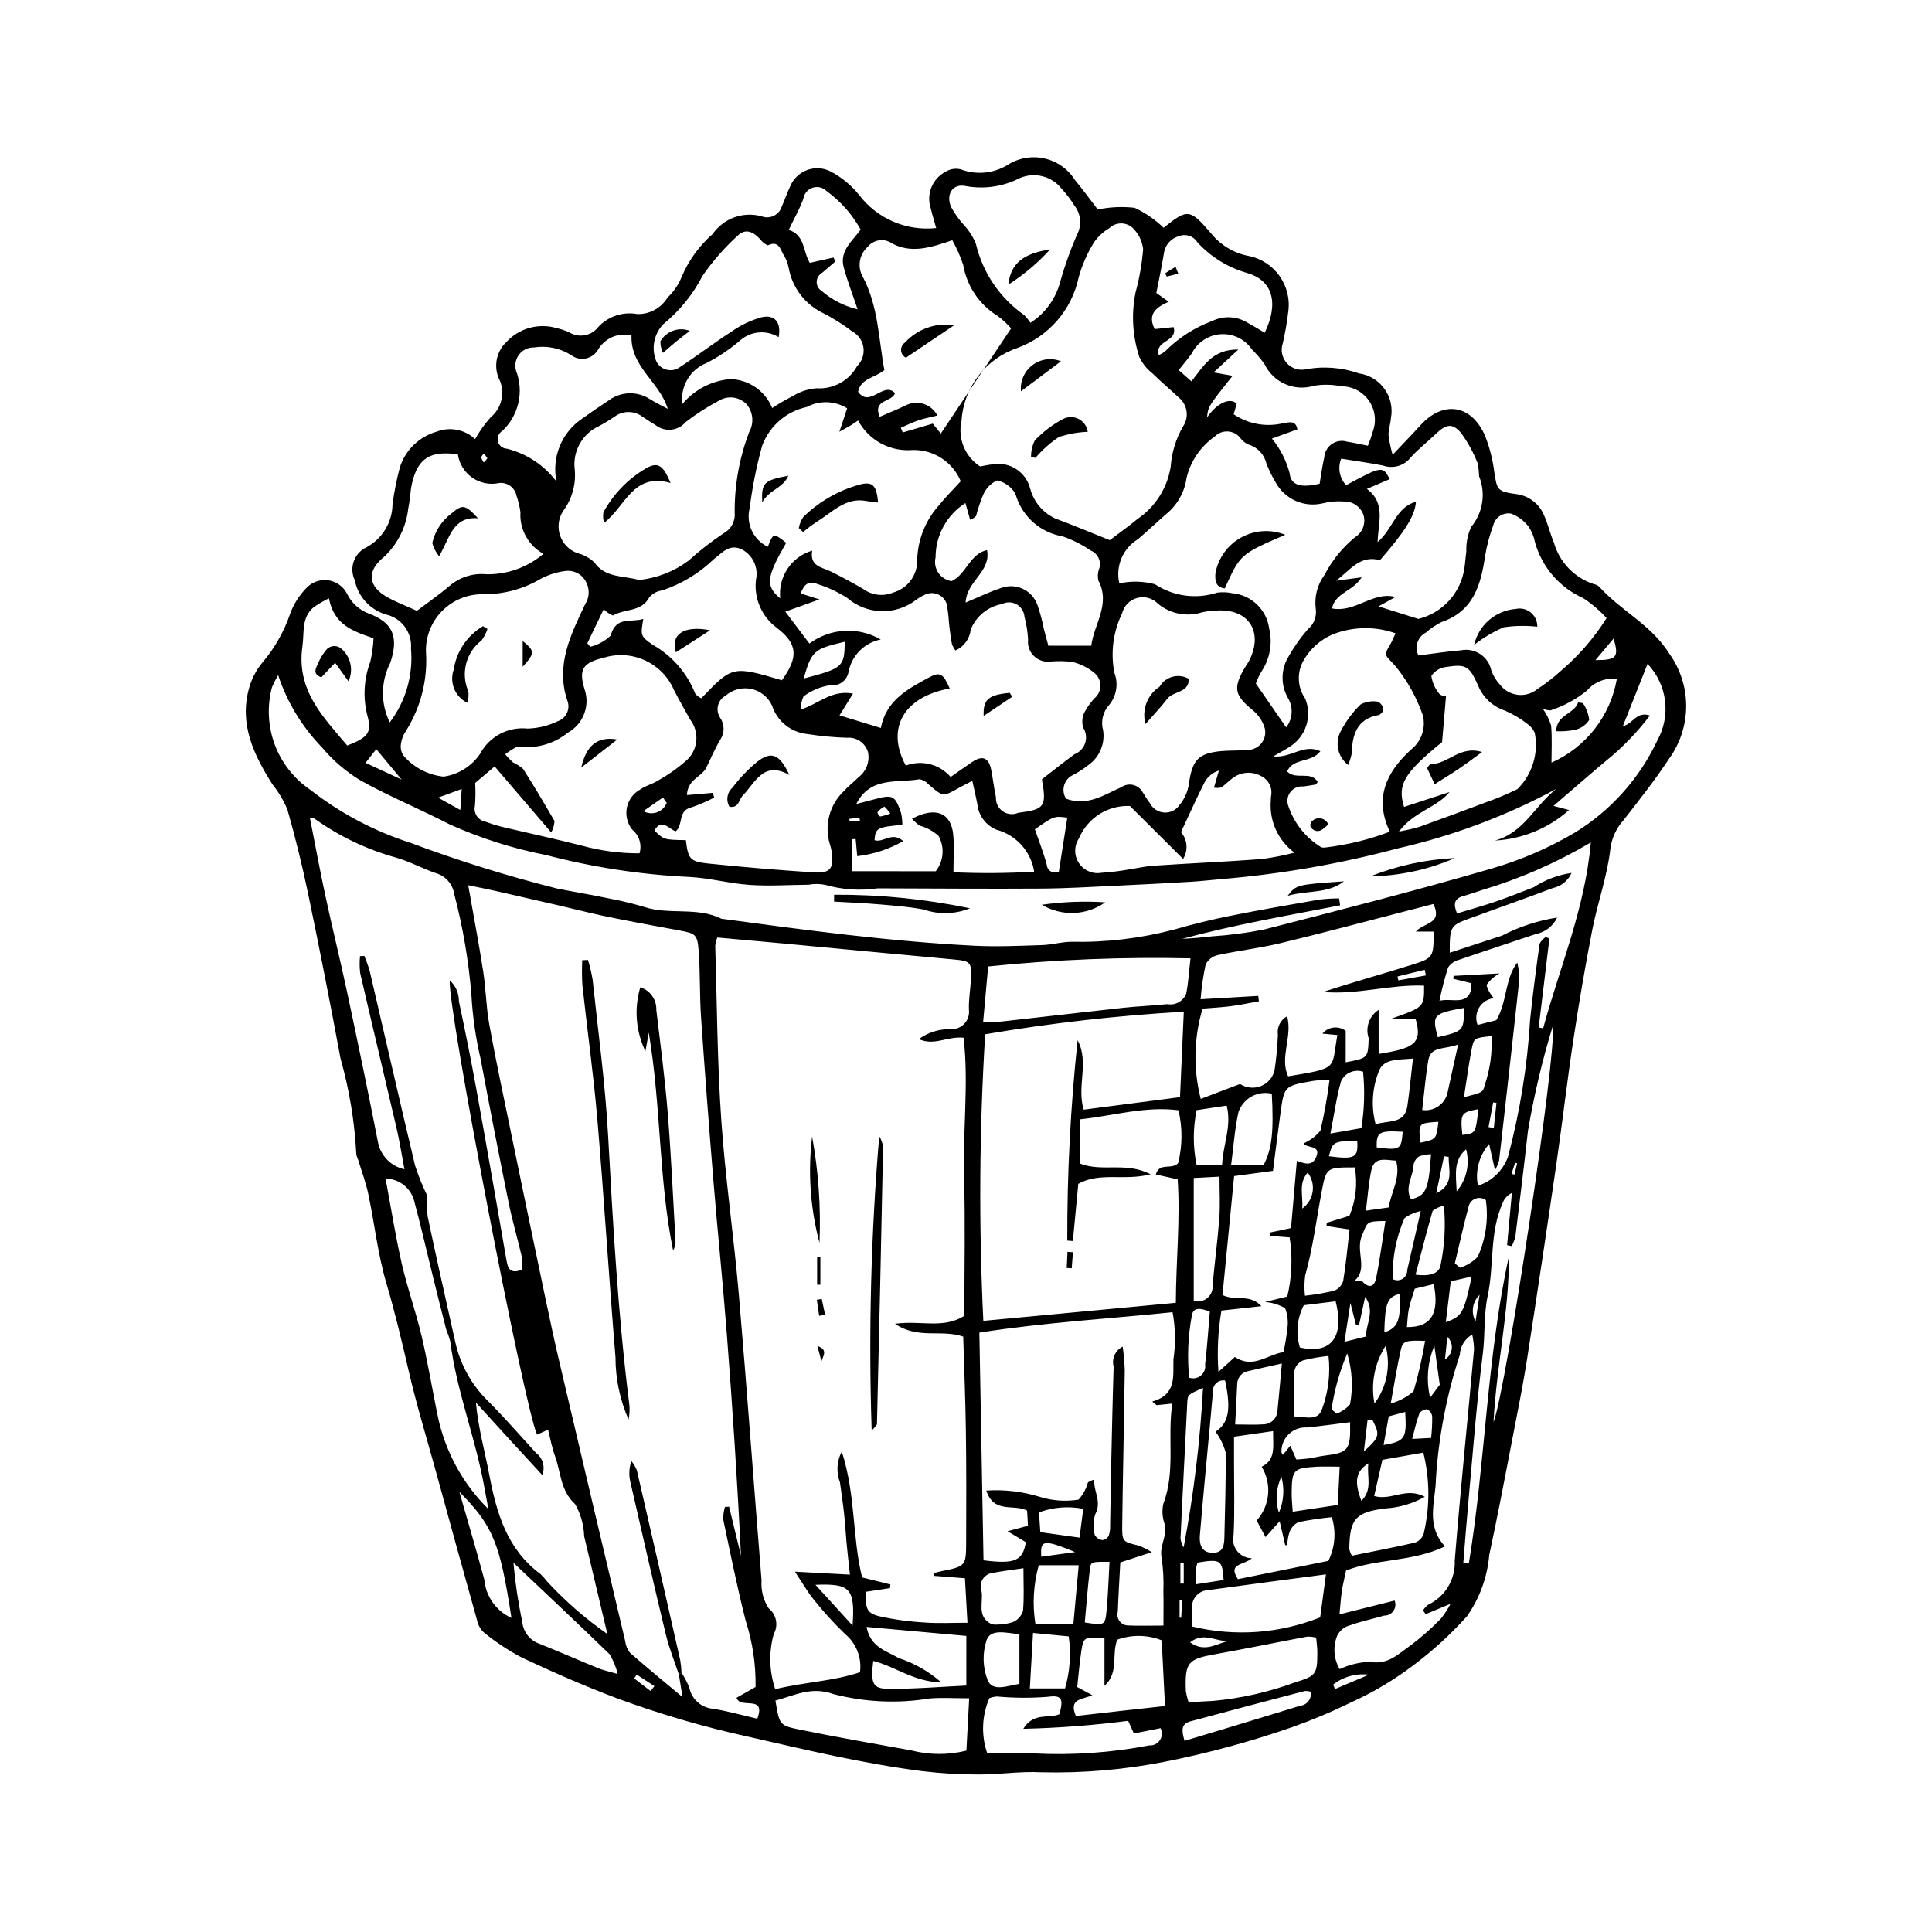 <?xml version="1.0" encoding="UTF-8"?>
<!-- Uploaded to: ICON Repo, www.svgrepo.com, Generator: ICON Repo Mixer Tools -->
<svg fill="#000000" width="800px" height="800px" version="1.1" viewBox="144 144 512 512" xmlns="http://www.w3.org/2000/svg">
 <g>
  <path d="m247.29 335.44c4.242-5.586 6.25-12.555 5.629-19.547 0.359-4.234-2.457-8.09-6.602-9.039-4.262-1.262-7.465-4.789-8.312-9.148-1.531-3.238-0.156-7.106 3.074-8.648 4.219-2.25 6.879-6.617 6.945-11.398 0.441-3.324 1.098-6.621 1.961-9.859 1.477-4.57 5.137-8.098 9.75-9.41 3.492-1.352 7.445-0.586 10.176 1.977 1.145-2.047 2.508-3.965 4.066-5.715 2.852-2.336 3.879-6.242 2.539-9.676-1.828-3.426-1.145-7.652 1.672-10.324 3.379-3.688 8.57-5.117 13.359-3.688 1.098 0.25 2.168 0.602 3.199 1.051 2.602 1.664 6.043 1.027 7.883-1.449 2.644-2.773 6.508-4.027 10.273-3.336 3.262 0.082 6.316-1.59 8.004-4.379 1.652-1.547 2.941-3.445 3.769-5.551 1.848-4.328 4.644-8.188 8.188-11.285 2.883-4.144 8.059-6.027 12.926-4.707 1.07 0.426 2.266 0.379 3.297-0.129 1.031-0.504 1.801-1.422 2.121-2.523 0.77-1.707 1.355-3.5 2.168-5.188 0.809-2.023 2.434-3.617 4.473-4.383 2.043-0.77 4.312-0.645 6.254 0.344 2.949 1.555 5.547 3.699 7.629 6.305 4.805 6.262 12.527 9.559 20.371 8.699-0.5-1.793-1.043-3.488-1.438-5.215-1.238-3.731 0.387-7.809 3.852-9.664 1.215-0.773 2.691-1.02 4.086-0.676 4.078 1.547 8.641 1.125 12.367-1.133 2.883-1.867 6.387-2.504 9.738-1.773 3.352 0.73 6.273 2.769 8.117 5.664 2.141 2.594 4.125 5.316 6.098 7.875 3.207-0.66 6.496-0.812 9.754-0.449 2.844 1.324 5.449 3.117 7.699 5.305 6.356-5.106 6.934-5.07 12.574 1.477h-0.004c2.484 3.094 5.981 5.207 9.875 5.969 6.918 1.332 11.574 7.859 10.578 14.836-0.328 2.789-0.805 5.559-1.434 8.297-0.613 1.754-0.262 3.703 0.926 5.133 1.191 1.43 3.043 2.133 4.883 1.848 4.797-0.945 9.762-0.59 14.379 1.027 2.731 0.395 5.18 1.887 6.777 4.137 1.598 2.246 2.203 5.051 1.676 7.758-0.105 1.488-0.645 2.961-0.633 4.438 0.219 1.773 0.586 3.523 1.094 5.234 3.043-3.223 5.227-5.449 7.312-7.762 6.039-6.707 13.57-5.613 17.188 2.769 1.219 3.109 2.043 6.363 2.449 9.68 0.715 4.641 0.852 5.051 5.773 5.723v-0.004c3.438 0.426 6.352 2.734 7.547 5.988 0.969 2.231 1.508 4.648 2.469 6.883 1.465 5.16 5.387 9.262 10.477 10.961 0.562 0.094 1.086 0.34 1.516 0.707 5.715 6.383 13.789 10.074 18.57 17.734v0.004c2.926 4.066 4.496 8.953 4.484 13.965-0.016 5.012-1.613 9.891-4.562 13.941-3.695 5.625-7.902 10.926-12.035 16.246v0.004c-1.918 2.109-3.141 4.762-3.492 7.59-0.805 7.199-3.363 14.184-4.769 21.34-1.91 9.734-3.562 19.527-5.047 29.336-1.656 10.945-2.91 21.949-4.504 32.906-2.504 17.242-5.094 34.469-7.762 51.684-1.035 6.66-2.375 13.273-3.656 19.891-2.066 10.68-4.074 21.375-6.363 32.008v0.004c-0.504 5.828-2.539 11.418-5.898 16.207-4.258 4.734-8.965 9.051-14.051 12.883-5.199 3.961-10.836 7.312-16.793 9.996-5.055 2.477-10.246 4.656-15.551 6.535-10.969 3.812-22.188 6.859-33.578 9.117-10.859 2.148-21.926 3.09-32.992 2.809-5.398-0.289-10.852 0.605-16.277 0.586-5.059 0.02-10.109-0.277-15.129-0.883-15.621-1.996-30.914-5.656-46.258-9.164-11.715-2.578-23.234-5.949-34.492-10.09-8.586-3.234-17.016-6.93-25.324-10.828-3.629-1.914-7.059-4.191-10.234-6.793-0.895-0.922-1.496-2.086-1.723-3.352-3.637-12.992-7.234-26-10.793-39.016-2.438-8.859-5.137-17.656-7.211-26.598-1.82-7.852-3.648-15.656-5.945-23.402-2.281-7.688-3.141-15.785-4.801-23.668-0.645-3.07-1.766-6.043-2.68-9.055h0.004c-0.25-0.5-0.422-1.031-0.512-1.578-0.441-8.555-1.84-17.035-4.168-25.277-2.703-14.578-5.566-29.125-8.586-43.641-1.562-7.531-3.406-15.016-5.516-22.41-1.012-2.394-2.348-4.637-3.969-6.664-4.902-7.762-8.816-15.82-6.211-25.34v-0.004c0.672-2.523 1.883-4.871 3.551-6.879 3.281-3.859 5.801-8.309 7.414-13.109 0.914-2.441 2.32-4.668 4.137-6.543 1.453-1.648 3.629-2.469 5.812-2.195 2.18 0.277 4.082 1.613 5.082 3.574 1.129 2.348 3.098 4.188 5.519 5.156 6.684 2.426 8.266 6.273 5.926 13.199-2.523 4.938-2.57 10.773-0.125 15.75zm77.324 251.84h-0.004c0.82 1.25 1.512 2.578 2.066 3.965 0.609 3.023 3.125 5.293 6.195 5.586 4.004 0.617 7.926 1.75 11.828 2.648 2.398-6.543-4.559-2.387-5.5-5.555 1.734-0.984 3.422-1.945 5.039-2.863h-0.004c0.094-5.93-0.785-11.836-2.602-17.484-2.269-8.895-4.074-17.906-5.965-26.895-0.031-1.129 0.125-2.254 0.461-3.328l1.094-0.062 3.141 12.98c-0.941-19.574-2.227-39.023-3.723-58.457-1.051-13.66-2.461-27.293-3.582-40.949-1.18-14.387-2.269-28.785-3.269-43.188-0.395-5.797-0.207-11.637-0.617-17.434-0.332-4.676-0.801-4.871-5.324-5.699-6.258-1.148-12.512-2.301-18.742-3.574-4.219-0.863-8.387-1.945-12.582-2.918-5.641-1.305-11.281-2.598-16.926-3.883-2.289-0.516-4.594-0.965-7.519-1.574 1.441 8.195 2.844 15.523 3.984 22.891 0.715 4.617 0.762 9.348 1.594 13.938 1.738 9.57 3.777 19.09 5.738 28.621 3.023 14.68 6.07 29.355 9.145 44.023 1.188 5.68 2.402 11.352 3.731 17 5.777 24.637 11.586 49.262 17.426 73.883l-0.004 0.008c0.125 1.109 0.559 2.16 1.246 3.035 4.371 3.844 8.883 7.523 13.938 11.754l-0.965-5.973c0.23-0.168 0.465-0.332 0.699-0.496zm66.914-25.664-0.094-0.719c0.637-0.164 1.27-0.355 1.918-0.484 6.598-1.344 6.668-1.34 6.691-7.875 0.039-9.75 0.062-19.5-0.074-29.246-0.117-8.387-0.465-16.77-0.707-25.082-5.836-2.008-11.949 0.801-18.074-3.394 6.809-0.969 12.762 1.434 18.375-2.106 0-12.324 0.273-24.703-0.078-37.066-0.348-12.184 1.262-24.418-0.113-36.641-4.309-0.445-7.824 2.25-11.852 0.359v-0.008c2.504-1.82 5.547-2.738 8.641-2.606 1.328 0.016 2.598-0.543 3.484-1.535 0.883-0.992 1.297-2.316 1.133-3.633-0.098-2.609 0.367-5.234 0.516-7.856 0.277-4.793-0.062-5.051-4.688-5.473-15.109-1.375-30.207-2.832-45.312-4.246-5.734-0.535-11.469-1.039-17.207-1.555l0.004-0.004c-0.262 0.695-0.445 1.418-0.547 2.152 0.473 15.359 0.539 30.746 1.594 46.066 1.062 15.508 3.336 30.934 4.668 46.43 2.168 25.227 3.965 50.488 6.019 75.727l-0.004-0.004c-0.191 2.598 0.461 5.184 1.867 7.375 2.082 1.645 2.656 4.559 1.355 6.867-1.328 4.793-1.188 9.871 0.402 14.586 7.852-1.898 15.5-2.113 22.465-4.5h-0.004c0.52-3.832-0.98-7.66-3.961-10.125-2.969-2.863-5.746-5.922-8.312-9.152-1.598-1.93-2.832-4.16-4.965-7.359 5.543 0.297 9.668 0.52 14.57 0.781-0.336-3.137-0.633-5.672-0.871-8.215-0.246-2.613-0.375-5.238-0.66-7.848-0.305-2.797-0.719-5.578-1.105-8.367h0.004c-1.031-2.668-0.855-5.652 0.477-8.184 3.723 11.492 2.746 22.754 5.387 33.355l7.5 1.863-0.113 0.977-6.348 0.965c-0.199 4.453 0.18 5.68 3.578 6.508 4.008 0.879 8.078 1.43 12.176 1.648 3.457 0.258 6.949 0.055 11.125 0.055l-0.668-11.797zm-109.23-81.105c0.113-1.176 0.102-2.367-0.035-3.543-1.094-4.734-2.484-9.402-3.449-14.16-2.574-12.676-5.047-25.371-7.422-38.09v0.004c-1.328-5.648-2.152-11.406-2.469-17.199-0.738-8.969-2.254-17.859-4.539-26.562-0.395-2.672-2.324-4.859-4.922-5.586-3.539-1.219-6.879-3.059-10.461-4.09v-0.004c-7.785-2.148-15.129-5.656-21.695-10.359-0.379-0.148-0.777-0.227-1.184-0.234 1.375 6.965 2.644 13.902 4.129 20.793 1.816 8.438 3.906 16.816 5.703 25.258 2.852 13.379 5.652 26.77 8.266 40.199 0.773 3.469 3.496 6.172 6.969 6.922-0.785-4.129-1.312-7.551-2.098-10.918-3.184-13.695-6.477-27.363-9.637-41.062h0.004c-0.18-1.492-0.195-3.004-0.043-4.5l1.141-0.055c0.551 1.305 1.027 2.641 1.426 4.004 4.012 17.176 7.926 34.379 12.016 51.535 0.898 2.781 1.996 5.496 3.285 8.117-0.191 1.816-0.172 3.644 0.062 5.453 2.352 11.195 4.898 22.348 7.379 33.516 1.352 5.879 4.371 11.238 8.703 15.434 4.359 4.398 8.445 9.066 12.609 13.648h0.004c1.82 1.348 2.504 3.754 1.66 5.856-3.297-3.582-6.133-6.648-8.953-9.727-2.883-3.152-5.762-6.309-8.629-9.473 0.637 6.832 2.379 12.945 3.555 19.164 1.922 10.145 4.707 19.715 13.531 26.262l0.004-0.004c0.672 0.652 1.297 1.355 1.871 2.098 4.785 5.164 10.109 9.805 15.883 13.832-2.203-9.285-4.164-17.613-6.156-25.934-0.094-2.988-0.918-5.906-2.402-8.504-3.926-3.606-3.734-8.375-5.293-12.625-0.832-2.266-1.254-4.684-1.871-7.09l-2.91 1.32c-3.367-7.125-24.02-114.51-23.113-120.38l-0.004 0.004c1.555 1.398 2.43 3.406 2.398 5.5 1.641 7.707 3.199 15.43 4.606 23.184 2.738 15.129 5.375 30.273 8 45.422 0.363 2.117 0.84 3.75 4.082 2.574zm-64.59-157.59 0.004 0.004c-0.609 1.023-1.152 2.086-1.625 3.176-1.344 5.023-1.09 10.34 0.723 15.211 1.816 4.871 5.102 9.055 9.402 11.973 7.965 6.231 16.969 10.996 26.594 14.082 12.797 4.789 25.855 8.855 39.109 12.176 4.777 0.883 9.559 1.746 14.316 2.723h-0.004c2.922 0.559 5.809 1.27 8.652 2.133 6.617 2.113 13.875-0.117 20.309 3.078 22.277 3.008 44.559 6.012 67.031 7.152 5.953 0.301 11.941 0.02 17.91-0.168 2.606-0.082 5.195-0.867 7.793-0.875l-0.004-0.004c9.191 0.195 18.363-0.895 27.25-3.238 4.856-1.398 9.781-2.613 14.734-3.609 7.883-1.586 15.812-2.957 23.734-4.332h0.004c1.734-0.207 3.481-0.312 5.227-0.316l0.293 1.836c-14.008 2.731-28.094 5.144-41.844 8.875 2.617-0.121 5.199-0.34 7.766-0.645v-0.004c4.668-0.301 9.312-0.906 13.902-1.816 20.148-5.164 40.312-10.328 60.281-16.145 7.742-2.242 15.168-5.453 22.109-9.551 9.5-5.828 17.086-14.309 21.824-24.395 1.793-3.219 2.512-6.926 2.047-10.578-0.465-3.652-2.086-7.059-4.629-9.727l-6.539 16.496c2.715-0.574 3.531-4.027 7.168-2.816-3.465 4.57-7.481 8.695-11.957 12.281-4.418 3.719-8.766 7.523-13.586 11.672l4.106 1.102c-5.438 4.844-12.363 7.695-19.637 8.086 7.68-2.027 10.621-9.348 16.277-13.695-13.195 7.121-27.293 12.418-41.914 15.746-15.215 4.074-30.758 6.797-46.453 8.129-2.793 0.227-5.574 0.57-8.371 0.738-6.332 0.379-12.664 0.715-19 1.008-6.922 0.316-13.848 0.758-20.773 0.801-14.449 0.098-28.895-0.031-43.344-0.066-4.644 0.684-9.383 0.367-13.898-0.926-1.457-0.289-2.957-0.301-4.422-0.031-5.215 0.043-10.449 0.402-15.637 0.043-5.41-0.375-10.754-1.871-16.164-2.113h0.004c-12.727-0.613-25.352-2.551-37.68-5.777-8.816-1.719-17.406-4.449-25.602-8.129-7.824-4.047-16.023-7.398-23.699-11.691-3.832-2.32-7.254-5.258-10.129-8.691-5.285-5.434-9.27-11.988-11.656-19.176zm232.59 132.33c0.969-3.332 4.16-1.137 5.918-3.004v-0.004c1.152-4.598 1.184-9.406 0.09-14.02-8.938-1.125-17.219 1.484-26.121 2.41v11.715c5.981 2.34 12.227-0.551 18.734 2.848-7.027 1.82-13.453-0.676-19.16 2.535-0.48 5.059-0.961 10.113-1.438 15.156l-1.48-0.121c-0.055-17.734 0.859-35.461 2.738-53.094 3.141 5.84-0.297 12.27 1.609 18.398 8.637-1.121 16.934-2.199 25.527-3.316 0.34-7.66 0.664-14.98 1.004-22.641-17.641 1.008-35.215 3.004-52.637 5.977-1.555 25.289-1.715 50.645-0.488 75.953l51.016-4.789c0.055-11.336 1.203-22.09 0.484-32.727-2.344-0.516-3.957-0.871-5.797-1.277zm2.027 119.54c0-3.492 0.051-6.285-0.012-9.078h-0.004c0.121-2.977-0.035-5.953-0.465-8.898-0.676-3.148 1.598-5.801 0.812-8.887v0.004c-0.625-1.727-0.754-3.59-0.371-5.383 3.32-8.707 1.008-17.688 2.398-26.594l-4.148 0.43-1.18-0.945c6.578-1.91 5.473-6.793 5.621-11.18l-0.004 0.004c0.613-4.156 0.535-8.383-0.227-12.516-17.102 1.766-34.055 2.715-51.203 5.406 0.375 20.523 0.734 40.48 1.098 60.34 8.352 1.059 10.402 0.121 11.219-4.797l-4.856-2.914 5.414-1.445-0.227-4.016c-3.477-1.863-8.789 0.93-10.812-5.309h-0.008c4.777-0.316 9.57 0.242 14.145 1.648 3.328 1.055 6.859 1.312 10.305 0.754 1.184-1.305 2.039-2.875 2.496-4.574 0.516-0.34 1.086-0.59 1.688-0.734-0.246 3.238 2.066 5.789 0.246 9.191-0.551 1.793-0.594 3.703-0.121 5.516 0.445 0.73 1.195 1.215 2.039 1.32 0.703-0.078 1.316-0.5 1.641-1.125 0.301-0.887 0.43-1.82 0.387-2.754 0.09-4.074 0.109-8.148 0.199-12.223 0.219-9.945 0.422-19.895 0.727-29.84-0.559-2.121 0.441-4.344 2.398-5.332 0.289 2.062 0.477 4.137 0.555 6.219-0.188 13.645-0.5 27.285-0.676 40.93-0.059 4.598 0.086 4.555 4.359 5.582h0.004c1.211 0.473 2.371 1.055 3.473 1.742l-8.344 2.727c-0.234 4.492-0.508 8.777-0.664 13.066v0.004c-0.23 0.836-0.07 1.734 0.438 2.438 0.508 0.707 1.305 1.145 2.176 1.191 2.941 0.129 5.898 0.031 9.484 0.031zm-14.219-287.65c2.309-1.754 4.914-3.582 7.352-5.613 4.711-3.207 7.894-8.215 8.789-13.844 0.262-3.75 1.375-7.391 3.258-10.645 1.68-2.457 1.203-5.789-1.098-7.676-2.312-2.176-4.758-4.211-7.023-6.438h0.004c-1.465-1.145-2.641-2.609-3.438-4.285-1.832-5.547-2.18-11.48-1-17.207 1.016-3.727 1.684-7.543 1.992-11.398-0.238-2.152-1.227-4.156-2.789-5.66-1.773-1.602-4.484-1.555-6.199 0.113-1.609 0.945-2.992 2.234-4.051 3.769-1.773 2.871-3.133 5.977-4.039 9.223-1.816 8.613-7.934 15.684-16.191 18.719-4.125 1.383-7.742 3.961-10.391 7.41-2.648 3.449-4.207 7.609-4.477 11.949-1.043 4.664 0.938 9.48 4.957 12.062 1.125-0.195 2.215-0.48 3.324-0.566 4.473-0.785 8.797 2.008 9.918 6.41 0.922 3.484 3.34 6.383 6.598 7.918 4.703 1.742 9.328 3.691 14.504 5.758zm-42.168 62.766c2.023-1.418 3.809-2.707 5.633-3.938 2.816-1.898 4.469-1.223 5.125 2.129 0.465 2.383 0.719 4.812 1.242 7.184-0.09 1.465 0.586 2.867 1.785 3.711 1.203 0.84 2.754 1 4.098 0.414 7.043-0.906 7.586-1.613 6.297-8.887 2.742-2.117 5.641-4.453 8.641-6.644h0.004c1.336-0.516 2.367-1.602 2.816-2.961 0.445-1.363 0.258-2.852-0.516-4.055-0.41-1.363-0.293-2.828 0.336-4.102 0.711-1.316 1.578-2.543 2.586-3.644 1.047-0.844 1.648-2.125 1.633-3.469-0.02-1.344-0.652-2.606-1.723-3.422-1.707-1.371-3.699-2.34-5.828-2.836-1.863-0.199-3.738-0.23-5.606-0.082-1.621 0.238-3.262-0.293-4.438-1.434-1.18-1.141-1.758-2.766-1.566-4.394-0.113-2.047-0.434-4.074-0.961-6.055-0.105-1.363-0.879-2.582-2.066-3.258-1.188-0.672-2.633-0.711-3.856-0.098-3.762 0.672-6.91 3.238-8.324 6.789-0.262 2.43-1.801 4.535-4.039 5.519-0.379-0.496-0.684-1.043-0.914-1.625-0.293-1.469-0.492-2.961-0.672-4.449-0.203-1.676-0.242-3.375-0.531-5.031v0.004c-0.02-1.43-0.773-2.75-1.992-3.492-1.219-0.746-2.738-0.812-4.016-0.176-0.848 0.391-1.648 0.871-2.394 1.43-2.629 1.992-5.863 3.023-9.164 2.922-3.297-0.098-6.465-1.328-8.969-3.477-2.512-1.613-5.231-2.879-8.086-3.762-2.293-0.953-3.453 0.328-4.285 2.543l4.973 1.586-9.035 3.242c2.172 2.875 4.144 5.488 6.387 8.449v0.004c2.699-2.008 5.93-3.18 9.289-3.371 3.359-0.191 6.703 0.609 9.613 2.297-4.359 0.852-7.754 4.289-8.551 8.66-0.43 2.273-2.582 3.797-4.871 3.453-2.559 0.395-4.984 1.418-7.051 2.984-0.512 1.078-0.75 2.269-0.699 3.461 4.82-1.547 8.074-5.273 13.824-4.223l-3.578 5.773 10.949 3.344c1.391-7.379 7.211-10.371 12.801-13.414 2.922-1.59 3.793-0.91 5.449 2.941-12.137 2.203-17 10.543-11.633 20.441h0.004c4.199-1.59 8.945-0.383 11.879 3.016zm76.688 81.355c1.629 1.066 3.672 1.281 5.484 0.574 1.812-0.707 3.172-2.246 3.652-4.133 0.469-3.144 0.766-6.312 0.895-9.488-0.301-1.988 0.684-3.953 2.453-4.906 1.461 5.496-2.059 10.848 0.254 15.926 13.543-2.254 11.426-1.812 13.055-10.945l-3.957-0.375 0.004-0.004c1.527-1.852 4.242-2.172 6.156-0.727v8.332c5.945-1.117 5.902-1.117 6.094-6.387v0.004c-0.945-2.812 0.145-5.906 2.637-7.508v11.684c8.867-1.461 11.84-2.519 9.785-9.328l-6.481 0.004c8.773-3.098 8.773-3.098 8.738-8.781-8.945-0.383-17.762 2.5-26.707 1.664 7.856-2.606 15.762-4.75 23.566-7.223 5.688-1.801 5.641-2.019 5.688-8.766h-4.715c1.926-2.387 7.227-1.938 4.633-7.305-2.91 0.75-5.769 1.492-8.629 2.227-10.68 2.746-21.328 5.621-32.051 8.184-5.445 1.305-11.051 1.941-16.527 3.137h0.004c-1.371 0.316-2.527 1.227-3.152 2.484-0.645 3.035-1.09 6.109-1.336 9.199 5.43-0.312 10.355-0.598 15.277-0.883l0.18 1.43c-2.469 0.438-4.926 0.969-7.41 1.289-2.555 0.328-5.141 0.453-7.527 0.652v-0.004c-2.328 7.785-2.492 16.055-0.48 23.93 3.344-1.27 6.691-2.543 10.418-3.957zm12.223-94.496c1.789-2.301 1.945-5.477 0.387-7.941-1.664-3.027-1.785-6.664-0.324-9.797 1.57-2.961 3.477-5.734 5.684-8.266 1.582-1.309 2.379-3.34 2.106-5.375-0.438-3.195 0.391-6.434 2.305-9.027 1.992-3.832 4.734-7.223 8.066-9.973 2-1.227 2.934-3.641 2.273-5.894-0.754-2.223-2.879-3.684-5.223-3.598-1.867-0.137-3.746 0.023-5.559 0.484-4.938 1.199-10.062-1.066-12.492-5.527-0.969-1.602-1.793-3.289-2.461-5.039-0.566-2.418-2.398-4.34-4.789-5.019-0.805-0.371-1.512-0.93-2.055-1.629-0.785-1.066-2-1.73-3.32-1.82-1.324-0.09-2.617 0.402-3.539 1.352-3.734 2.617-6.383 6.508-7.453 10.941-0.52 3.746-2.43 7.16-5.356 9.562-2.539 2.203-4.977 4.519-7.535 6.695-4 2.426-5.988 7.144-4.934 11.699 3.125-0.672 6.367-0.59 9.457 0.234 4.875 3.215 10.945 4.031 16.496 2.219 1.309-0.176 2.637-0.125 3.926 0.152 5.059 0.434 9.145 4.312 9.836 9.344 0.934 3.887 0.215 7.984-1.977 11.324-0.641 1.027-1.156 2.125-1.547 3.273 3.078 4.457 5.512 7.981 8.027 11.625zm-86.242-65.23c-2.133-5.109-7.176-8.395-12.711-8.281-2.914 0.258-5.84-0.348-8.418-1.738-2.574-1.387-4.684-3.504-6.07-6.082-0.777 0.516-1.348 0.926-1.949 1.289-0.672 0.406-1.367 0.77-3.012 1.691l2.062-6.207c-3.254-2.023-7.34-2.156-10.719-0.344-5.43 1.172-9.879 5.035-11.805 10.246-1.496 5.391-2.598 10.887-3.289 16.441-1.102 4.148 0.902 8.496 4.777 10.352 1.48-3.715 1.48-3.715 4.875-1.051-5.234 9.074-5.582 11.402-1.578 14.723v-0.004c-0.598-5.711 2.965-11.035 8.473-12.66-0.758 4.285 2.707 4.391 5.203 5.66 2.82 1.43 5.617 2.922 8.344 4.523v0.004c2.285 1.668 5.273 2.023 7.887 0.938 3.902-1.094 6.547-4.723 6.394-8.77 0.164-5.293 2.188-10.355 5.715-14.305 1.742-2.18 3.742-4.148 5.82-6.426zm27.902 84.133c5.754 2.098 10.156-1.102 14.645-3.043v-0.004c0.918-0.641 2.066-0.859 3.156-0.598 1.086 0.262 2.012 0.98 2.535 1.969 0.637 0.926 1.156 1.941 1.863 2.809v-0.004c0.738 1.484 2.215 2.453 3.867 2.539 1.652 0.086 3.223-0.727 4.109-2.125 1.281-1.574 2.106-3.469 2.383-5.481 0.898-6.363 2.492-8.152 8.77-8.699 2.238-0.195 4.512-0.059 6.746-0.297h-0.004c1.438 0.02 2.801-0.621 3.699-1.742 0.902-1.121 1.234-2.59 0.902-3.988-0.566-1.918-1.707-3.613-3.269-4.867-4.668-3.84-5.172-5.691-2.184-10.926 0.465-0.812 1.055-1.559 1.457-2.398 3.543-7.348-0.207-13.309-8.211-13.039l0.004 0.004c-1.5 0.008-2.996 0.176-4.457 0.504-4.004 1.25-8.363 0.402-11.609-2.25-1.41-1.5-3.523-2.106-5.516-1.582-1.988 0.52-3.531 2.09-4.023 4.086-2.379 4.894-3.098 10.43-2.047 15.77 1.098 2.875 0.574 6.121-1.379 8.504-1.664 1.82-2.269 4.367-1.605 6.742 0.551 3.625-1.031 7.246-4.062 9.312-1.184 0.922-2.441 1.742-3.769 2.445-1.18 0.496-2.086 1.488-2.473 2.715-0.383 1.223-0.211 2.555 0.473 3.641zm-113.18-57.973c4.766-0.48 9.309-2.254 13.141-5.125 2.91-2.633 6.008-5.047 9.27-7.234 1.992-1.055 3.16-3.203 2.957-5.453-0.062-7.32 1.246-14.582 3.856-21.422 1.312-2.348 1.035-5.266-0.691-7.328-1.914-1.984-4.941-2.387-7.305-0.969-3.102 1.637-6.059 3.535-8.836 5.68-2.043 2.418-5.648 2.742-8.09 0.73-1.145-0.637-2.215-1.398-3.316-2.106-2.152-1.648-5.129-1.703-7.34-0.133-1.379 0.961-2.816 1.836-4.305 2.613-4.402 2.043-6.977 6.703-6.356 11.516 0.363 3.922-0.742 7.84-3.106 10.992-1.25 1.949-1.527 4.363-0.758 6.547s2.508 3.887 4.703 4.617c1.629 0.43 3.121 1.258 4.348 2.41 2.938 4.184 7.527 3.449 11.828 4.664zm0.148 72.441h0.004c0.684-2.289-0.078-4.769-1.938-6.273-1.316-1.648-1.832-3.793-1.406-5.859 0.422-2.062 1.742-3.832 3.602-4.828 1.348-0.965 3.094-1.359 4.512-2.246v-0.004c2.609-1.434 5.062-3.141 7.312-5.094 3.41-2.742 3.996-7.711 1.316-11.168-1.457-2.613-2.957-5.211-4.305-7.883h0.004c-1.504-3.43-4.211-6.191-7.609-7.762-3.398-1.566-7.258-1.836-10.84-0.758-5.527 1.348-6.863 2.93-5.25 8.289h-0.004c1.578 4.41-0.266 9.312-4.359 11.59-3.234 2.629-7.312 4-11.477 3.856-0.738-0.156-1.5-0.152-2.234 0.008-1.027 0.543-2.012 1.172-2.93 1.887 0.645 0.766 1.34 1.488 2.082 2.156 0.973 0.453 1.879 1.043 2.688 1.746 2.891 4.531 5.629 9.164 8.32 13.82h-0.004c-0.098 1.051-0.395 2.07-0.875 3.012-5.418-6.324-10.184-11.891-15-17.516l-5.16 4.383c0.117 2.004 0.102 4.016-0.055 6.019-0.223 0.922-0.059 1.895 0.453 2.695 0.512 0.797 1.328 1.352 2.262 1.531 1.402 0.52 2.828 0.969 4.277 1.344 7.102 1.688 14.242 3.211 21.312 5.019 4.984 1.375 10.133 2.059 15.305 2.035zm-51.895-20.324c3.91-0.57 7.402-2.754 9.629-6.019 2.438-4.613 7.441-7.273 12.629-6.715 2.766-0.078 5.484-0.742 7.977-1.953 1.09-0.375 1.98-1.184 2.453-2.234 0.473-1.051 0.492-2.254 0.051-3.32-3.109-9.363 0.949-17.43 4.769-25.484 1.133-1.758 1.223-3.996 0.234-5.84-1.031-2.094-3.301-3.273-5.609-2.918-2.215 0.297-4.359 0.98-6.34 2.012-4.699 2.797-10.086 4.227-15.555 4.133-3.981-0.012-7.801 1.57-10.609 4.391-2.809 2.824-4.367 6.652-4.336 10.633 0.547 7.523-1.348 15.027-5.406 21.387-0.629 0.938-1.031 2.008-1.188 3.125-0.211 1.086-0.004 2.215 0.586 3.152 2.703 3.203 6.547 5.231 10.715 5.652zm64.18 16.832c0.59 4.906 1.043 5.684 5.824 6.184 9.32 0.977 18.668 1.746 28.016 2.363 4.414 0.289 5.375-0.984 4.844-5.262-0.109-0.742-0.281-1.477-0.516-2.188-1.527-4.973-0.133-10.379 3.609-13.992 1.242-1.387 2.734-2.543 4.066-3.852v0.004c1.977-1.547 2.918-4.074 2.434-6.535-0.684-2.453-3.019-4.07-5.555-3.856-3.531-0.102-7.055-0.434-10.543-0.988-4.328-0.434-7.988-3.383-9.332-7.523-1.027-2.258-3.062-3.898-5.492-4.418-2.426-0.52-4.957 0.141-6.82 1.777-1.004 0.547-1.734 1.488-2.012 2.594-0.277 1.109-0.078 2.285 0.547 3.238 1.215 1.73 1.246 4.031 0.074 5.793-1.457 2.43-2.559 5.078-3.816 7.629-1.348 2.356-4.898 3-5.039 7.094 2.363-0.203 4.606-0.398 6.848-0.594l0.375 1.258h0.004c-2.035 1.055-4.148 1.953-6.32 2.688-3.352 0.883-1.836 4.656-3.91 6.258-1.93-0.766-3.723-3.496-5.617-0.238 2.504 2.469 2.504 2.469 8.336 2.566zm188.07-54.812c-5.434-1.93-11.387-1.816-16.742 0.32-3.25 1.426-5.953 3.871-7.695 6.969-1.762 3.172-1.559 7.074 0.52 10.051 1.918 4.731 0.117 10.152-4.246 12.797-1.152 0.777-2.406 1.41-4.246 2.477 4.672 0.535 8.055-3.438 12.492-1.379-2.398 3.188-7.285 1.711-8.816 5.391 2.414 2.359 6.246-0.305 8.117 2.758l0.008-0.004c-0.152 0.27-0.352 0.512-0.586 0.711-1.07 0.188-2.152 0.324-3.227 0.5-1.254-0.129-2.492 0.367-3.312 1.324-0.82 0.961-1.117 2.258-0.797 3.477 1.48 4.715 4.621 8.734 8.836 11.312 0.363 0.098 0.742 0.117 1.113 0.055 5.836-0.688 11.566-2.094 17.059-4.184-4.195-8.938-0.93-15.688 5.555-21.699l0.004-0.004c2.785-2.133 4.043-5.711 3.207-9.121-1.629-4.727-4.078-9.133-7.231-13.012-2.691-3.113-3.387-2.488-1.332-5.957 0.449-0.758 0.766-1.598 1.32-2.781zm-189-60.754c3.195-3.828 7.793-6.211 12.762-6.617 4.875 0.145 9.207 3.152 11.047 7.668 1.801-1.176 3.66-2.254 5.574-3.231 1.891-1.164 4.035-1.848 6.246-2 4.391 0.281 8.547-2 10.664-5.856 1.32-1.281 1.949-3.117 1.695-4.938-0.254-1.824-1.359-3.414-2.981-4.285-2.539-1.934-5.254-3.625-8.105-5.055-4.391-2.25-7.543-6.34-8.605-11.156-0.191-1.289-0.605-2.535-1.219-3.688-1.066-1.355-1.254-4.414-4.418-2.906v0.004c-0.793-0.309-1.477-0.844-1.961-1.543-2.102-2.293-4.09-2.926-6.102-0.973h-0.004c-3.441 3.156-6.527 6.684-9.203 10.512-2.559 4.977-6.117 9.371-10.453 12.906-2.477 2.59-3.215 6.391-1.887 9.719 0.504 1.121 1.477 1.965 2.66 2.301 1.184 0.34 2.453 0.141 3.477-0.543 4.664-3.055 9.098-6.469 13.789-9.484h-0.004c2.426-1.723 5.125-3.019 7.981-3.836 3.559-0.809 5.301 1.367 4.562 5.273h0.004c-3.242-1.996-7.41-1.629-10.254 0.906-2.691 2.312-5.648 4.301-8.809 5.922-4.394 1.723-7.059 6.215-6.457 10.898zm195.04 56.934 0.004 0.004c3.141-0.77 5.977-2.461 8.152-4.856 2.172-2.391 3.586-5.379 4.051-8.578 0.238-1.469 0.293-2.965 0.516-4.438-0.09-2.238 0.348-4.469 1.273-6.508 3.117-3.734 3.93-8.883 2.113-13.398-0.039-1.117-0.152-2.231-0.332-3.332-1.129-2.922-2.637-5.68-4.488-8.207-2.281-2.676-3.981-2.273-6.625 0.27-2.289 2.199-4.859 4.144-6.918 6.535-1.754 2.023-4.57 2.766-7.094 1.871-3.578-0.707-7.199-1.199-11.09-1.828-0.973 2.394-0.469 5.137 1.293 7.031 9.547-5.117 9.699-5.141 11.574-1.609l-6.062 2.594c5.066 3.766 3.008 8.852 2.84 14.078 4.121-3.465 4.793-9.188 10.172-10.68-0.332 3.812-2.789 7.703-9.551 15.496-5.09-1.422-7.598 2.273-11.582 5.434l6.731-0.898c-2.344 3.789-6.988 4.047-7.852 8.242 6.242 1.207 10.766-4.602 16.828-3.039l-4.504 2.496zm-123.5-100.35c-5.742 1.945-10.777 3.574-15.902 0.879l0.004-0.004c-2.082-1.492-4.969-1.09-6.562 0.918-2.18 1.961-2.734 5.16-1.348 7.742 4.246 7.898 4.262 16.664 5.805 24.883-2.586 2.102-6.25 2.164-6.965 5.738 3.113 4.414 6.715-2.902 9.793 0.367-0.855 2.473-5.965 1.582-4.094 6.273 2.5-1.086 4.734-1.957 6.887-3.012h-0.008c1.473-0.766 3.188-0.914 4.769-0.414 1.586 0.5 2.902 1.613 3.664 3.086-2.094 0.52-3.625 0.789-5.078 1.289-1.574 0.539-3.078 1.293-4.613 1.957l0.516 1.242c2.586-0.762 5.168-1.523 7.957-2.344l2.129 2.633c0.211-0.316 18.406-27.539 18.629-27.871h-0.004c-1.059-1.215-2.246-2.316-3.539-3.277-4.863-2.984-8.195-7.922-9.148-13.543-0.758-2.266-1.723-4.457-2.891-6.543zm142.26 239.52c-2.648 3.019-3.746 7.098-2.969 11.039 3.656-1.168 6.578-3.945 7.93-7.535 3.195-11.945 5.176-24.184 5.906-36.527 0.684-6.695 1.582-13.371 2.504-20.039v-0.004c0.375-0.711 0.918-1.32 1.582-1.777l1.027 0.359-2.848 23.582 1.184 0.23c4.328-16.059 11.059-31.488 12.637-49.25v-0.004c-9.105 5.387-18.836 9.641-28.973 12.664-1.602 0.527-3.195 1.09-4.82 1.539-2.441 0.676-2.691 2.109-1.66 4.613 3.613-1.105 7.019-2.047 10.355-3.188 3.367-1.152 6.664-2.5 9.988-3.769v-0.004c3.016-1.973 6.43-3.262 9.996-3.777-0.906 2.059-2.754 3.551-4.953 4.008-7.356 2.773-14.777 5.383-22.16 8.086-4.988 1.824-5.191 2.188-5.156 9.055 4.758-1.559 9.289-3.062 13.836-4.527v0.004c4.578-2.387 9.516-4.008 14.617-4.793-1.07 2.258-3.148 3.871-5.602 4.348-6.738 2.277-13.508 4.457-20.23 6.785h0.004c-1.242 0.289-2.332 1.023-3.066 2.066-0.922 2.902-1.688 5.856-2.293 8.84 3.328-0.82 7.398 1.449 8.473-3.199 0.02-0.512-0.059-1.02-0.227-1.5l-4.59-1.129 0.094-0.766c3.742-0.199 7.488-0.402 12.156-0.652v0.004c-1.367 0.742-2.547 1.789-3.441 3.059 0.359 1.309 1.031 2.504 1.957 3.496-1.621 0.176-3.062 1.098-3.906 2.488-0.844 1.391-0.996 3.098-0.406 4.613l4.965-1.273c2.914-4.867 2.184-10.848 5.555-15.273v0.004c0.445 1.836 0.582 3.738 0.41 5.621-1.324 12.301-2.723 24.59-4.102 36.883-0.375 3.348-0.738 6.699-1.152 10.043-0.273 0.863-0.629 1.699-1.059 2.496-0.66-2.93-0.973-4.32-1.562-6.938zm31.125-139.38c-1.828-2.027-3.914-3.809-6.203-5.297-6.231-2.789-10.906-8.199-12.762-14.773-0.277-1.473-0.84-2.875-1.664-4.125-1.191-1.574-2.801-2.785-4.641-3.492-2.156-0.398-4.246 0.957-4.758 3.09-0.965 2.59-1.68 5.269-2.137 7.996-1.137 7.695-3.031 14.723-11.527 17.629-1.516 0.738-2.922 1.68-4.18 2.805-1.066 0.543-1.871 1.484-2.242 2.625-0.371 1.137-0.273 2.375 0.27 3.441 4.035-0.5 7.629-1.078 11.246-1.363l0.004-0.004c3.688-0.738 7.281 1.641 8.043 5.324 0.504 1.418 1.297 2.715 2.324 3.812 1.148 1.488 2.848 2.449 4.715 2.664 1.867 0.211 3.742-0.344 5.191-1.539 2.195-1.434 4.269-3.039 6.203-4.809 4.731-4.016 8.816-8.73 12.117-13.984zm-101.79 179.38c3.539 1.758 7.144-0.457 10.32 2.965-3.973 0.438-7.164 0.789-10.594 1.164-0.91 5.371-1.176 10.828-0.793 16.262 1.992-1.812 3.254-2.965 4.356-3.965 4.758 3.211 8.488-0.551 12.883-1.297 0.457-2.066 0.801-4.152 1.027-6.254 0.27-1.812 0.066-3.664-0.59-5.375-1.641-0.949-3.473-1.508-5.363-1.637l5.934-1.457c1.223-5.133 1.434-10.457 0.625-15.672l-5.223-0.391 0.02-0.898 5.566-1.176c0.508-5.859 1.008-11.602 1.547-17.84 2.066 0.773 4.144 1.559 5.18-1.129 1.219-3.16-2.68-2.098-3.41-3.484l0.008 0.004c1.742-0.754 3.273-1.918 4.469-3.387 1.035-4.461 1.844-8.969 2.422-13.508-2.109 0.164-3.391 0.16-4.629 0.379-7.383 1.312-7.402 1.328-8.402 8.625-0.703 5.129-1.336 10.27-1.969 15.176-3.684 0.496-6.789 0.91-10.297 1.383-1.043 10.652-2.062 21.062-3.086 31.512zm-62.391-197.41c1.109 5.762-5.387 8.117-5.68 13.906 3.551-1.477 6.359-2.859 9.301-3.82h0.004c1.863-0.73 3.941-0.68 5.762 0.141 1.824 0.82 3.242 2.344 3.93 4.223 0.738 2.109 1.32 4.269 1.742 6.469 0.406 1.543 0.824 3.082 1.188 4.43h11.367c0.762-5.828 5.191-11.035 1.883-17.293v-0.004c-0.238-1.105-0.141-2.258 0.285-3.305 0.512-1.902-0.477-3.887-2.305-4.621-2.316-1.59-4.836-2.859-7.492-3.773-2.785-0.477-5.391-1.695-7.539-3.535-2.148-1.836-3.762-4.223-4.664-6.902-0.18-0.73-0.547-1.402-1.062-1.949-1.051-1.219-2.465-2.07-4.035-2.43-1.613 0.73-2.902 2.023-3.629 3.641-0.797 1.887-1.457 3.828-1.977 5.812-0.438 0.441-0.969 0.777-1.555 0.984l-1.258-4.438c-4.922 3.129-7.902 8.555-7.902 14.387-0.344 1.406-0.078 2.891 0.73 4.09 0.805 1.199 2.082 2.008 3.512 2.219 3.977-1.875 4.75-7.211 9.395-8.23zm-117.55 0.984 0.004 0.004c-4.012-2.176-6.391-6.481-6.106-11.035-0.207-1.488-0.559-2.949-1.051-4.371-0.426-2.125-2.398-3.582-4.555-3.359-2.469 0.547-5.055 0.043-7.137-1.395-2.078-1.434-3.469-3.672-3.832-6.176-7.301-1.098-10.629 1.027-12.156 7.652-0.504 2.188-0.512 4.484-1 6.676-0.539 4.879-2.797 9.41-6.371 12.781-4.715 3.766-4.383 7.856 0.938 10.789 2.441 1.344 5.074 2.34 7.723 3.539 2.887-2.18 5.82-4.188 8.516-6.477v-0.004c2.711-2.394 6.293-3.555 9.891-3.203 5.539 0.098 10.922-1.828 15.141-5.418zm63.188 33.512c4.344-6.019 4.312-9.574-1.352-13.898-3.984-2.938-6.094-7.781-5.527-12.695 0.727-3.215-0.789-6.519-3.699-8.062-3.363-1.633-5.258 0.906-7.422 2.535v-0.004c-3.902 3.766-8.598 6.609-13.742 8.324-1.309 0.16-2.512 0.801-3.375 1.797-2.106 4.004-6.586 2.984-9.66 4.852-0.918-0.391-1.746-0.961-2.445-1.672-1.512 3.141-2.926 6.078-4.344 9.02l0.781 0.926c2.039-0.488 3.914-1.516 5.426-2.973 1.371-5.269 5.426-3.344 8.621-4.406-0.711 4.406-0.824 4.57 2.574 6.898h-0.004c5.09 2.902 9.039 7.453 11.195 12.902 0.426 0.535 0.98 0.957 1.613 1.227 8.285-8.605 8.285-8.605 21.359-4.769zm170.6 247.51-0.691-1v0.004c0.355-0.59 0.82-1.105 1.367-1.52 4.484-2.125 7.254-6.734 7.031-11.691 1.508-18.664 3.418-37.297 5.117-55.945-0.031-1.336-0.195-2.66-0.488-3.961-1.938 1.117-3.18 3.144-3.285 5.383-3.504 10.676-5.633 21.754-6.332 32.969-0.094 5.879-2.816 12.113 2.402 17.793-8.734 4.164-18.129 3.219-26.211 6.387-0.449 2.148-0.871 3.789-1.121 5.449-0.262 1.746-0.363 3.516-0.621 6.176l14.605-3.66c0.367 0.902 0.254 1.93-0.301 2.731-0.551 0.801-1.473 1.273-2.445 1.25-3.055 0.883-6.184 1.543-9.172 2.606-1.391 0.383-2.559 1.32-3.238 2.59-1.238 2.926-1.012 6.262 0.602 8.996 2.496-1.176 5.203-1.836 7.957-1.945 4.91 0.934 7.703-2.191 10.922-4.414 2.844-2.144 5.516-4.512 7.988-7.074 0.957-1.211 1.797-2.512 2.508-3.883-2.981 1.25-4.785 2.004-6.594 2.762zm-34.762-201.82c-4.32-3.176-6.691-8.359-6.277-13.707 0.004-0.375 0.043-0.75 0.043-1.125h0.004c0.523-2.269-0.633-4.59-2.758-5.539-2.379-1.258-5.269-1.016-7.406 0.621-1.043 0.789-1.965 1.742-3.035 2.484-0.625 0.141-1.273 0.152-1.906 0.035l1.312-4.539h0.004c-1.578 0.496-2.914 1.57-3.738 3-2.086 4.074-3.938 8.266-6.32 13.344 1.727 1.98 1.953 4.859 0.559 7.086-4.809-4.789-9.477-9.438-14.082-14.02v-0.004c-5.848-0.254-11.234 3.156-13.5 8.551-1.332 1.98-1.348 4.562-0.043 6.555 1.305 1.996 3.676 3.016 6.019 2.59 2.055-0.125 4.098-0.359 6.125-0.695 2.594-0.367 5.164-1.004 7.766-1.18 9.492-0.641 19-1.043 28.484-1.75h0.004c2.945-0.387 5.867-0.957 8.746-1.707zm39.117-29.309c-10.066 8.211-11.93 11.246-10.074 17.191 4.016-1.312 8.035-2.629 12.055-3.945-3.477 4.211-9.301 5.059-13.414 10.473h0.004c1.793-0.316 3.566-0.719 5.32-1.215 5.969-2.141 11.918-4.332 17.852-6.574h-0.004c2.809-0.992 5.559-2.152 8.234-3.465 3.934-3.898 5.652-9.508 4.57-14.941-0.379-0.844-0.961-1.586-1.695-2.148-1.902-1.496-3.984-2.746-6.199-3.719-3.234-1.059-5.832-3.492-7.109-6.644-2.348-5.246-3.176-5.723-8.574-4.898-1.555 0.195-2.945 1.062-3.805 2.375 0.25 1.77 1 3.426 2.16 4.785 0.488 0.387 1.094 0.594 1.719 0.582zm-55.523-97.062c-6.504 8.191-6.504 8.191-6.766 11.066 2.445-3.688 6.055-5.496 7.863-3.664l-0.809 2.801c3.91 2.633 8.762 3.477 13.332 2.312 1.316-0.137 3.133-0.836 3.551 1.688-2.129 0.77-4.273 1.547-6.746 2.441 2.211 2.68 3.812 5.809 4.699 9.172 0.301 3.348 3.195 3.891 7.949 2.785 0.383-2.231 0.68-4.637 1.227-6.984h0.004c0.094-1.434 0.844-2.738 2.027-3.551 1.184-0.809 2.676-1.031 4.043-0.598 1.805 0.27 3.59 0.695 5.488 1.074v-0.004c0.523-1.285 0.977-2.602 1.359-3.938 0.953-2.715 0.527-5.727-1.137-8.074-1.668-2.352-4.371-3.746-7.25-3.742-2.394-0.492-4.859-0.543-7.269-0.141-5.219 1.605-10.828-0.879-13.145-5.824-1.004-1.355-2.106-2.633-3.305-3.82-1.848-2.707-4.988-4.234-8.258-4.019-3.269 0.219-6.18 2.144-7.656 5.074-0.984 1.414-2.125 2.715-3.484 4.441l3.371 2.977c3.219-4.008 5.519-8.52 12.445-8.426-2.637 2.43-4.461 4.117-6.574 6.066zm-53.566-14.043c3.984-2.559 6.836-6.555 7.961-11.156 1.188-4.113 2.629-8.152 4.316-12.09 1.379-2.481 1.145-5.547-0.598-7.793-0.984-1.59-2.121-3.082-3.387-4.457-2.629-3.383-7.219-4.551-11.145-2.836-4.336 2.215-9.27 2.961-14.062 2.137-3.832-0.938-5.559 2.324-4.082 5.566 0.809 1.441 1.742 2.805 2.797 4.078 1.566 1.586 2.824 3.449 3.715 5.492 1.781 7.695 6.34 14.461 12.809 18.992 0.625 0.633 1.188 1.324 1.676 2.066zm-105.73 3.344c-3.43-0.816-6.988 0.676-8.812 3.691-0.688 1.254-1.895 2.137-3.293 2.422-1.402 0.281-2.856-0.066-3.973-0.957-2.906-1.801-6.359-2.5-9.734-1.969-1.539-0.047-3.012 0.641-3.957 1.855-0.945 1.215-1.254 2.812-0.828 4.289 1.055 2.727 1.27 5.707 0.617 8.555-0.648 2.848-2.133 5.438-4.266 7.438-0.957 0.578-1.422 1.715-1.141 2.801 0.281 1.082 1.242 1.852 2.359 1.891 5.258 1.305 9.906 4.383 13.156 8.719-0.656-3.152-0.352-6.426 0.867-9.406 1.219-2.981 3.301-5.527 5.981-7.312 2.281-1.641 4.598-3.231 6.953-4.766v-0.004c3.258-2.441 7.711-2.555 11.09-0.281 1.473 0.922 3.062 1.664 4.598 2.484-2.207-7.215-9.906-11.031-9.617-19.449zm148.14 165.08c-17.902-0.402-35.809 0.316-53.621 2.152l-1.32 14.613c1.984 0 3.438 0.137 4.859-0.023 10.75-1.188 21.488-2.465 32.238-3.637 3.906-0.426 7.844-0.551 11.75-0.973h-0.004c2.117 0.398 4.215-0.785 4.969-2.805 0.598-3.031 0.762-6.144 1.129-9.328zm-73.801-37c6.301-3.344 10.426-1.543 10.938 4.336 0.273 3.121 0.047 6.285 0.047 9.855h0.004c7.125 0.32 14.262 0.27 21.383-0.152-0.832-5.359-4.746-9.719-9.984-11.125-2.82-1.145-4.769-3.758-5.062-6.785-0.359-1.914-0.824-3.812-1.34-6.16-1.719 0.898-2.707 1.379-3.664 1.922-4.129 2.328-4.106 2.312-7.996-1.047-0.609-0.699-1.441-1.164-2.356-1.312-5.91 1.07-13.004-0.828-16.734 6.57 1.754-0.457 3.332-0.859 4.902-1.281 4.758-1.281 5.391-0.992 6.949 3.613 0.234 1.043 0.355 2.109 0.359 3.18-6.754 0.641-7.106 0.84-7.379 4.059 2.305 0.824 4.691-2.414 7.609 0.266v-0.004c-3.75 2.144-7.898 3.5-12.191 3.988l-0.414-4.562-0.91 0.078v8.473l22.137 0.004c2.106-2.688 2.402-6.371 0.746-9.359-1.441-1.293-3.164-2.227-5.035-2.734-0.727-0.539-1.398-1.152-2.008-1.82zm15.156 233.09c-4.133 0-7.281-0.199-10.395 0.039h-0.004c-8.539 1.414-17.285 1.012-25.66-1.176-5.887-2.09-10.312 0.449-15.285 1.746 1.055 6.332 1.004 6.586 6.199 7.652 9.906 2.027 19.871 3.754 29.82 5.562v-0.004c4.781 1.23 9.797 1.25 14.586 0.051zm-127.41-50.129c-0.469-2.508-0.754-3.945-1.004-5.387-2.301-13.203-7.426-25.746-9.109-39.098-0.301-1.082-0.664-2.144-1.09-3.184-1.25-4.859-2.453-9.727-3.656-14.594-1.617-6.539-3.109-13.113-4.867-19.617-0.973-3.356-4.031-5.676-7.527-5.703 1.488 7.938 2.641 15.305 4.297 22.559 1.457 6.379 3.695 12.574 5.203 18.941 1.637 6.914 2.809 13.938 4.215 20.91h0.004c1.891 9.555 6.606 18.324 13.535 25.172zm258.36 14.277 1.461 0.117c4.43-26.973 4.731-54.516 10.609-81.312 0.105 14.371-3.238 28.441-4.07 43.879 3.359-8.621 16.793-97.629 15.719-105.05l0.004 0.004c-2.805 9.148-5.012 18.473-6.606 27.91-1.035 9.32-2.176 18.625-3.324 27.934-0.219 0.883-0.543 1.734-0.969 2.539l-1.227-0.258 1.273-13.836 0.004 0.004c-1.113 0.52-1.98 1.449-2.418 2.598-3.562 7.844-2.25 16.484-3.992 24.645-1.074 5.019-0.656 10.258-1.305 15.414-1.684 13.391-2.68 26.863-3.918 40.309-0.465 5.035-0.832 10.074-1.242 15.109zm-52.625-326.03c3.789-7.894 2.121-13.918-4.719-15.844-5.039-1.441-9.582-4.25-13.121-8.113-1.004-1.66-3.062-2.356-4.871-1.645-2.027 0.543-3.566 2.195-3.961 4.254-0.57 3.644-1.367 7.254-2.059 10.812l3.301 2.336c-3.715 1.543-5.602 3.527-3.738 7.234l5.008-0.527c1.211 4.027-5.07 3.363-3.922 7.398v0.004c0.59-0.238 1.145-0.555 1.645-0.949 3.547-3.59 7.844-6.352 12.578-8.094 2.926-1.418 6.371-1.27 9.164 0.395 1.453 0.797 2.863 1.664 4.695 2.738zm-3.41 324.78c-2.215 1.922-6.488 1.293-3.699 5.531l23.977-4.848v-0.004c1.777-3.598 2.102-7.742 0.906-11.574-2.973 0.293-5.926 0.73-8.855 1.32-1.086 0.543-1.926 1.477-2.352 2.617-0.359 1.129-0.559 2.305-0.594 3.488l-0.547-0.012-1.473-6.332-3.734 4.203-2.363-4.394c3.547-3.938 4.086-9.73 1.328-14.254 3.875-1.938 2.969-5.375 3.035-9.441l-10.359 1.488v6.273c-0.008 6.559 0.199 13.129-0.109 19.676l-0.004-0.004c-0.371 1.496-0.035 3.082 0.906 4.305 0.945 1.219 2.394 1.941 3.938 1.961zm-51.02 41.328c1.141-4.019 0.684-5.144-3.004-4.621h-0.004c-4.516 0.363-9.051 0.336-13.562-0.078-0.676 0.059-1.34 0.207-1.977 0.438-2.008 4.633-2.211 9.848-0.566 14.621 3.996 0 8.098-0.105 12.191 0.02v0.004c10.297 0.535 20.617-0.18 30.742-2.121 1.133 0.082 2.215-0.457 2.836-1.406s0.68-2.16 0.152-3.16l-7.066 1.406-1.508-3.352c-9.223 1.188-18.496 1.895-27.789 2.117 2.715-4.438 6.672-2.66 9.555-3.867zm-193.57-295.73c-1.418 0.691-2.781 1.488-4.078 2.383-3.266 2.785-2.414 6.664-2.945 10.344-1.676 11.641 5.504 18.727 11.879 26.293 5.465-2.117 6.586-3.414 5.34-7.906-1.219-4.734-0.953-9.73 0.766-14.305 0.469-2.047 0.758-4.129 0.859-6.227-5.375-1.82-10.492-3.523-11.82-10.582zm228.71 272.47c11.305 2.746 23.18 1.902 33.984-2.41 0.488-3.637 0.992-7.387 1.527-11.395-10.887 1.445-21.074 2.766-31.246 4.176-2.387 0.109-4.262 2.078-4.25 4.465-0.082 1.652-0.016 3.309-0.016 5.164zm-8.02 3.668c-3.766-1.492-7.953-1.551-11.762-0.168-1.609 3.848 0.535 8.699-3.402 12.234v-12.613c-5.383-0.445-5.578-0.371-6.18 3.699-0.457 3.109-0.715 6.246-1.047 9.23l3.988 2.16c-2.543 1.203-6.363 0.801-4.336 5.516 3.711-0.422 7.574-0.867 11.438-1.297 3.859-0.434 7.723-0.852 12.176-1.344-0.305-6.141-0.586-11.734-0.875-17.418zm7.137 16.438c2.387-0.141 4.414-0.305 6.441-0.375h0.004c7.461-0.676 14.805-2.336 21.832-4.938 5.457-1.668 5.824-2.094 5.836-7.879 0.004-1.27-0.195-2.539-0.312-3.961-0.785-0.191-1.594-0.277-2.402-0.254-8.07 1.516-16.109 3.184-24.195 4.625-7.438 1.324-8.223 2.156-7.938 9.848v-0.004c0.164 1 0.41 1.98 0.734 2.938zm62.59-54.469c-3.188 1.812-6.746 2.863-10.406 3.078-7.961 0.996-9.484 2.754-9.613 10.738 0.141 0.633 0.379 1.238 0.711 1.797 5.324-1.086 10.621-2.098 15.883-3.285 1.742-0.184 3.117-1.562 3.293-3.305 1.512-6.84 1.422-13.934-0.262-20.73-3.613 0.637-7.031 1.238-10.844 1.91l-2.18 9.59c4.602 1.324 8.426-2.484 13.418 0.207zm-121.5 36.871c-9.172-0.828-17.578-1.586-26.441-2.387 1.027 5.426 5.262 6.324 8.477 8.234 4.176 1.363 8.027 3.559 11.32 6.461-7.219-0.105-12.223-4.234-18.027-5.68-0.715 5.996-0.18 7.363 4.066 7.394 6.856 0.047 13.715-0.543 20.605-0.863zm-41.477-363.88 6.281-1.41 0.484 1.055c-1.195 1.02-2.391 2.035-3.578 3.062v-0.004c-0.844 0.492-1.363 1.395-1.371 2.371-0.004 0.977 0.504 1.883 1.34 2.383 2.734 2.359 5.992 4.027 9.504 4.859-1.387-4.141-2.731-7.582-3.68-11.133-1.18-4.418 2.394-7.055 4.496-9.996v0.004c-0.887-1.566-1.891-3.066-3-4.484-1.766-2.156-3.793-4.082-6.035-5.734-0.965-0.969-2.391-1.309-3.688-0.883-1.297 0.422-2.246 1.539-2.457 2.887-0.977 2.746-2.465 5.312-3.883 8.289 4.34 1.336 3.754 5.812 5.586 8.734zm143 252.54c1.703-4.047 2.195-8.5 1.422-12.82-7.445 0-7.551-0.02-8.762 6.348-1.418 7.449-2.328 14.992-4.387 22.324v-0.004c-0.23 1.77-0.254 3.559-0.059 5.336 2.602-0.277 5.18-0.719 7.727-1.324 1.16-0.449 2.047-1.406 2.41-2.598 0.75-4.527 1.156-9.109 1.684-13.641-2.445-0.359-4.266-0.629-6.09-0.895l0.031-0.855zm-193.91 121.43c-0.441-1.844-1.168-3.609-2.148-5.234-8.418-8.164-16.973-16.188-25.484-24.254 0.465 5.285 1.246 10.535 2.344 15.727 0.262 2.66 2.059 4.918 4.59 5.766 5.219 2.09 10.367 4.348 15.57 6.481 1.16 0.477 2.414 0.727 5.129 1.516zm158.43-64.207c3.43-2.269 4.199-5.731 2.535-13.574-0.836-0.141-1.695 0.109-2.324 0.684-0.629 0.574-0.957 1.402-0.895 2.25-0.18 2.234-0.395 4.469-0.602 6.703-0.965 10.434-1.988 20.863-2.859 31.301-0.266 3.188 0.902 4.648 3.266 4.719 2.953 0.086 3.18-2.019 3.223-4.195 0.152-7.481 0.445-14.965 0.316-22.441h0.004c-0.543-1.965-1.445-3.809-2.664-5.445zm-5.777-34.66c1.262 0.355 2.613 0.062 3.617-0.781 1-0.844 1.516-2.129 1.379-3.43 0.543-5.926 1.336-11.832 1.781-17.762 0.258-3.445 0.047-6.926 0.047-10.965l-6.824 0.359v32.582zm-41.074 70.043c-1.418 5.066-1.719 10.383-0.887 15.578h10.062l1.414-15.578zm133.57-227c0.977 1.363 1.723 2.875 2.211 4.481 0.289 3.266 0.094 6.57 0.094 9.824 9.133-4.043 15.637-12.383 17.332-22.227-2.996-0.324-5.957 0.844-7.926 3.121-2.871 2.332-6.148 4.113-9.668 5.254-0.707-0.004-1.402-0.16-2.043-0.453zm-71.812 102.04c-3.773-0.887-7.598 1.242-8.84 4.91-0.988 4.488-1.301 9.121-1.953 14.078h8.578c2.242-4.262 2.773-8.801 2.215-18.988zm2.672 71.5c-3.68 0.828-6.211 1.363-8.723 1.977l-0.004 0.004c-1.75 0.199-3.078 1.668-3.109 3.43-0.152 3.5-0.352 6.996-0.543 10.746 2.805 0 5.191 0.137 7.551-0.039h0.004c1.984-0.047 3.586-1.637 3.652-3.617 0.41-3.856 0.727-7.715 1.172-12.5zm-204.17 67.422c-3.031-19.852-4.894-24.438-13.805-33.422 2.32 8.117 4.57 15.637 6.602 23.219 0.383 4.453 3.137 8.355 7.203 10.203zm211.83 19.582c-0.5-0.168-1.027-0.242-1.555-0.219-10.137 2.652-20.273 5.316-30.387 8.059-2.496 0.676-2.297 2.488-1.512 5.156 10.387-3.141 20.535-6.164 30.641-9.309 0.875-0.086 1.676-0.531 2.211-1.23 0.531-0.699 0.75-1.59 0.602-2.457zm-76.152-32.754c-3.414 0.512-5.969 0.805-8.488 1.297-1.031 0.219-1.918 0.883-2.418 1.812-0.504 0.93-0.57 2.031-0.188 3.016 0.496 2.898-1.289 6.523 2.352 8.535 0.504 0.246 1.066 0.34 1.621 0.277 1.492 0.023 2.977-0.211 4.391-0.688 1.242-0.551 2.191-1.609 2.609-2.906 0.332-3.465 0.125-6.984 0.125-11.34zm11.02 31.855 0.004 0.004c1.301-4.477 1.633-9.18 0.977-13.793l-9.457-0.914c-0.297 5.137-0.559 9.672-0.848 14.707h9.328zm92.207-166.92c-3.559 0.34-7.465-0.043-8.867 2.957-1.934 4.57-2.293 9.656-1.023 14.453 3.625-1.102 7.695-0.031 8.406-4.805 0.598-4.035 0.965-8.105 1.484-12.605zm-22.375 78.812c-2.281 0.223-4.547 0.621-6.769 1.188-1.125 0.473-1.961 1.453-2.246 2.637-0.25 4.008-0.105 8.043-0.105 12.188 3.25 0.168 6.398 1.293 7.441-2.031 1.633-4.469 2.207-9.254 1.68-13.98zm5.711 17.566c-4.082 0.504-7.719 1.016-11.371 1.383h0.004c-1.785-0.121-3.539 0.512-4.836 1.742-1.297 1.23-2.019 2.949-1.992 4.738 0.062 0.293 0.195 0.566 0.387 0.797l1.969-2.438 1.621 3.664c1.305-0.117 2.414-0.172 3.504-0.332 1.293-0.188 2.562-0.539 3.856-0.695 6.441-0.773 7.035-1.457 6.863-8.859zm-3.254 21.918 0.504-10.141c-2.535 0-4.387-0.094-6.223 0.016-6.055 0.359-6.449 0.797-6.508 7.051-0.012 1.434 0.164 2.871 0.285 4.863zm-84.375 34.27c-3.606-0.379-7.574-1.504-8.688 1.527-1.152 3.481-1.051 7.254 0.281 10.668 1.305 3.062 5.086 1.512 8.406 0.945zm48.664-65.277c-4.051 1.777-4.07 1.766-4.184 4.035-0.602 11.973-1.238 23.941-1.793 35.914v0.004c0.133 0.812 0.418 1.594 0.836 2.305 2.652-13.953 4.371-28.07 5.141-42.258zm5.055-59.117c0.211-5.359 2.613-10.211 1.211-15.703l-7.965 1.199c-0.992 4.785-0.996 9.719-0.016 14.508h6.769zm21.633 37.199h0.004c-1.773 3.457-2.144 7.461-1.027 11.184 8.316 1.93 11.871-2.816 9.48-12.223-2.695 0.332-5.438 0.668-8.453 1.039zm15.715-61.895h0.004c-2.285-0.746-4.773 0.316-5.812 2.484-1.215 4.18-1.785 8.551-2.832 13.91l8.203-1.438h-0.004c0.797-4.945 0.949-9.973 0.445-14.957zm25.199-7.211c-3.625 1.406-7.246 0.328-7.906 4.199-0.73 4.277-1.074 8.625-1.613 13.156v0.004c2.965 0.445 5.801-1.371 6.637-4.25 0.852-3.988 1.75-7.969 2.887-13.105zm-0.871 58.004 1.371 1.145h0.004c1.781-0.543 3.394-1.535 4.688-2.883 2.125-4.703 2.871-9.914 2.148-15.023-0.809-0.598-1.863-0.734-2.797-0.367-0.934 0.367-1.613 1.191-1.793 2.176-1.332 4.953-2.43 9.965-3.621 14.953zm-91.52 79.094c-4.723-0.012-4.957-0.039-5.188 1.863-0.578 4.738-0.926 9.508-1.359 14.215 5.215 0.793 5.371 0.809 5.746-2.926 0.426-4.215 0.531-8.465 0.801-13.152zm83.641-58.547c-5.012-0.18-5.891 0-6.391 2.168-0.992 4.281-1.652 8.637-2.719 14.43 2.234-0.602 4.301-1.703 6.047-3.227 1.281-4.394 2.305-8.859 3.062-13.371zm-10.523-31.77c-5.336 0.047-4.676 0.332-6.211 3.863-1.828 4.211 1.875 9.086-2.199 12.137v-0.004c0.77-0.184 1.574-0.164 2.332 0.055 1.824 1.977 3.184 1.23 3.602-0.824 1-4.879 1.625-9.832 2.481-15.23zm7.984 14.23c3.633 0.492 6.258-0.23 6.625-2.5h0.004c1.086-5.191 1.387-10.516 0.887-15.793-1.078 0.227-2.098 0.688-2.977 1.355-1.578 5.449-2.965 10.953-4.535 16.934zm-7.148-17.82c0.832-4.41 3.258-8.012 1.988-12.402-2.789-0.156-5.762-1.176-6.551 2.551-0.715 3.371-0.945 6.844-1.445 10.707zm-87.371-89.012c0.797-5.09 1.516-9.691 2.234-14.281-3.488-0.465-3.488-0.465-8.59 3.07 1.098 3.219 2.324 6.281 3.152 9.449v-0.004c0.051 0.738 0.477 1.398 1.121 1.754 0.648 0.355 1.43 0.359 2.082 0.012zm40.008 116.63c-2.121-0.836-4.414-1.438-4.773 1.074l-0.004-0.004c-1.004 5.414-1.238 10.945-0.699 16.43 1.062 0.367 2.246 0.152 3.113-0.57 0.863-0.719 1.285-1.844 1.113-2.957 0.535-4.598 0.836-9.223 1.246-13.977zm67.336-56.828c4.762-1.25 5.027-1.188 5.488-3.144 1.438-4.195 2.059-8.633 1.828-13.062-4.543 0.48-4.684 0.453-5.285 3.547-0.773 3.981-1.297 8.012-2.031 12.66zm-101.87 116.71 0.988-7.625c-3.922-0.785-7.984-0.457-11.73 0.938l0.352 5.238zm90.43-86.559c-1.555 0.316-3.023 0.965-4.305 1.902-2.227 5.086-3.289 10.602-3.109 16.148 0.82 0.441 1.812 0.41 2.602-0.082 0.789-0.492 1.258-1.367 1.223-2.297 1.07-4.734 2.164-9.461 3.59-15.672zm-163.55-141.1c10.453-2.75 10.816-3.082 10.914-9.758-8.215 1.91-8.758 2.375-10.914 9.758zm161.96 161.69c-0.633 2.129-1.227 3.711-1.559 5.348-0.316 1.562-0.355 3.184-0.52 4.82 6.461 0.094 8.68-3.641 7.102-11.375zm-22.047 31.961 1.312 1.148h0.004c1.391-0.496 2.629-1.352 3.582-2.481 0.832-4.481 0.574-9.098-0.742-13.461-2.019 4.731-3.418 9.703-4.156 14.793zm30.277-23.098c4.344-1.523 4.773-2.375 6.863-12.078l-5.547 1.258zm-157.21 80.41c0.676-9.879-0.609-11.168-9.836-10.805 3.141 3.449 6.09 6.688 9.836 10.805zm153.29-124.91c-1.078 0.016-2.144 0.211-3.156 0.578-0.777 0.496-1.305 1.301-1.461 2.211-0.062 3.043-2.481 5.981-0.668 9.16 3.969-1 4.652-2.523 5.285-11.949zm8.738-38.766c-8.168 1.453-8.527 1.875-6.941 7.754 6.875-1.641 6.902-1.668 6.941-7.754zm-20.762 89.555c-2.918 4.519-3.981 9.992-2.961 15.273 3.281-4.367 4.371-9.996 2.961-15.273zm-10.918-1.082 5.641-1.379c0.207-3.691 2.488-6.832-0.145-10.535l-1.656 7.598-0.773-0.121-1.48-5.844zm-39.445 64.27 7.422-1.141c-0.34-5.336-0.797-5.621-6.91-4.613-0.215 0.648-0.379 1.309-0.492 1.98-0.09 0.891-0.02 1.793-0.02 3.773zm49.816-36.91c5.734-1.027 6.16-1.715 5.727-8.77l-4.359 1.176zm12.602-1.879-0.004 0.004c0.207-1.875 0.305-3.762 0.289-5.648-0.09-0.824-0.578-1.551-1.305-1.945-0.848-0.016-1.641 0.41-2.098 1.121-0.773 2.016-1.211 4.16-1.906 6.727zm-12.41-27.969c3.606-1.191 4.402-3.184 4.082-10.219-3.289 0.879-3.875 2.344-4.082 10.219zm-14.684-46.684c6.977 0.891 7.82 0.391 7.5-4.144-6.352 0.207-6.484 0.273-7.504 4.144zm12.676-2.336c6.18 0.797 6.531 0.586 6.875-4.152-6.254-0.355-6.992 0.09-6.879 4.148zm16.707 62.898-1.434-10.34c-1.82 4.348-2.211 9.164-1.121 13.75zm-18.906 20.824c-3.402 2.148-3.805 4.824-1.875 9.93 3.113-2.965 1.348-6.664 1.875-9.934zm-77.719 23.512c-8.418-3.438-9.301-3.262-8.98 1.234zm101.1-95.594c2.621-3.074 3.555-7.242 2.5-11.141-3.324 2.801-2.734 6.445-2.5 11.141zm5.75-21.785c-4.633 0.844-4.789 1.129-4.246 6.832 3.523-0.41 3.523-0.41 4.246-6.832zm-10.59 3.359c-5.359 0.348-5.359 0.348-4.723 5.523 4.176-0.895 4.176-0.895 4.723-5.523zm2.727 9.289-1.238-0.164-2.051 9.797c4.906-2.336 3.199-6.195 3.289-9.633zm-38.816 13.691c1.492-1.047 2.488-2.656 2.762-4.457 0.273-1.801-0.199-3.633-1.312-5.074-2.543 2.934-1.145 6.098-1.449 9.531zm-238.66-113.68-6.723-8.062-2.848 3.629c3.16 1.465 5.781 2.68 9.57 4.434zm257.29 169.74-1.312-0.047c-0.293 2.504-0.582 5.008-0.973 8.355 4.188-3.777 4.297-4.344 2.285-8.309zm-0.934 67.477c-3.391-0.426-6.809 0.52-9.492 2.629l0.48 1.176zm-47.402-8.574c3.918 2.852 7.066 0.281 10.289-0.402-3.234 0.414-6.594-2.543-10.289 0.402zm-193.04-226.14c-2.312 0.844-3.879 1.418-6.254 2.285l5.894 3.269zm217.23 182.24c-1.418 2.984-1.656 6.398-0.664 9.551 1.297-3.016 1.531-6.383 0.664-9.551zm83.223-216.4c5.695-0.008 6.231-0.727 4.824-5.738zm-246.12 37.82-1.012-1.406-5.18 3.617c1.102 0.617 2.414 0.73 3.602 0.305 1.188-0.422 2.133-1.34 2.594-2.516zm136.13 206.91 0.887-0.012v-5.445l-0.887 0.012zm65.062-161.17-0.316-1.496c-2.402 0.59-4.805 1.176-7.207 1.766l0.23 1.031zm-205.46 189.64 1-1.301-4.66-3.039-0.711 1zm224.16-155.86-0.883-0.129-1.219 6.543 1.398 0.203zm-4.488 50.875c-1.898 1.836-2.332 4.719-1.059 7.035zm-9.156 17.109c1.016-0.609 1.684-1.664 1.805-2.844 0.121-1.176-0.32-2.344-1.188-3.148zm-146.99-144.66c-0.438-0.676-0.961-1.293-1.555-1.832-0.719 0.348-1.355 0.848-1.863 1.465 0.082 0.457 0.336 0.871 0.707 1.152 0.93-0.172 1.836-0.434 2.711-0.785zm76.656 213.09 0.426 0.02 0.27-4.59-0.695-0.031zm89.438-120.4-0.527-0.145-0.949 2.926 0.793 0.195zm-174.13-90.699-0.172-0.961-2.66 0.387 0.066 0.574zm-99.703-95.039c0.367-0.332 0.691-0.711 0.957-1.133-0.273-0.418-0.59-0.812-0.938-1.172-0.312 0.242-0.555 0.57-0.703 0.938 0.145 0.492 0.375 0.957 0.684 1.367z"/>
  <path d="m375 523.05c-0.855-26.004-0.184-52.035 2.004-77.961 0.504 0.84 0.852 1.762 1.027 2.723-0.488 24.551-1.031 49.102-1.629 73.652v0.004c-0.383 0.598-0.855 1.133-1.402 1.582z"/>
  <path d="m359.22 445.21c1.691 9.285 2.348 18.73 1.953 28.16-2.438-9.176-3.102-18.734-1.953-28.16z"/>
  <path d="m361.09 492.7-0.621-4.242 1.301-0.238 0.891 4.223z"/>
  <path d="m361.69 504.75-1.07-4.047c2.867 0.945 1.543 2.617 1.07 4.047z"/>
  <path d="m361.41 477.12v7.336l-0.863 0.008v-7.359z"/>
  <path d="m299.82 398.39c0.527 1.715 0.938 3.465 1.234 5.234 1.457 13.805 3.352 27.594 4.109 41.441 1.297 23.629 2.613 47.238 5.562 70.73 0.207 1.457 0.152 2.945-0.16 4.387-2.281-5.199-3.457-10.82-3.453-16.496-1.734-20.938-3.016-41.914-4.789-62.852-1.016-11.949-2.695-23.84-3.988-35.766-0.129-2.195-0.141-4.398-0.035-6.598z"/>
  <path d="m313.68 405.64c2.598 0.801 4.336 3.242 4.25 5.961 1.09 9.121 2.293 18.238 3.031 27.391 0.906 11.211 1.398 22.461 2.047 33.691 0.07 0.941-0.152 1.887-0.633 2.699-3.82-18.715-3.133-37.926-6.445-57.734l-0.887 4.957c-2.547-5.289-3.031-11.336-1.363-16.965z"/>
  <path d="m323.91 587.78c-1.16-3.512-2.574-6.961-3.438-10.543-3.238-13.438-6.316-26.918-9.395-40.391-0.473-1.867-0.387-3.832 0.25-5.648 0.605 0.742 1.094 1.574 1.453 2.465 3.875 16.758 7.703 33.527 11.488 50.305 0.184 1.098 0.297 2.203 0.34 3.316-0.234 0.164-0.469 0.328-0.699 0.496z"/>
  <path d="m365.05 381.11c12.098-0.066 24.164 1.141 36.008 3.598-3.918 1.59-8.277 1.707-12.273 0.324-3.848-0.723-7.781-1.027-11.691-1.363-4.012-0.344-8.039-0.5-12.059-0.738z"/>
  <path d="m507.17 376.25c7.141-2.863 14.715-4.5 22.398-4.844-7.078 3.066-14.688 4.711-22.398 4.844z"/>
  <path d="m436.9 383.13c-2.438 1.723-5.32 2.703-8.305 2.816-2.981 0.113-5.934-0.641-8.496-2.172 5.562-0.801 11.195-1.016 16.801-0.645z"/>
  <path d="m500.16 377.57c-4.266 3.348-9.594 2.316-14.902 3.82 2.324-2.945 2.324-2.945 14.902-3.82z"/>
  <path d="m426.69 480.02 0.211-4.269 1.438 0.102-0.32 4.258z"/>
  <path d="m417.24 265.11c-0.023-1.523 0.316-3.031 0.996-4.394 2.176-2.293 4.715-4.215 7.508-5.691 1.305-0.664 2.848-0.656 4.144 0.02 1.293 0.68 2.18 1.945 2.371 3.398-2.621 0.086-5.219 0.559-7.703 1.402-2.289 1.547-4.359 3.394-6.156 5.496z"/>
  <path d="m425.17 239.74c-3.789 2.844-7.055 5.297-10.602 7.957h-0.004c-0.258-2.695 0.902-5.332 3.066-6.957 2.168-1.625 5.023-2.004 7.539-1z"/>
  <path d="m412.25 328.65c-2.422 1.621-4.848 3.242-7.57 5.066-0.188-4.402 1.297-5.566 6.894-6.109z"/>
  <path d="m484.6 285.72c-11.906 5.148-11.906 5.148-16.023 14.215-2.539-0.312-2.606-2.227-2.473-4.07 0.754-4.016 3.269-7.481 6.852-9.445s7.856-2.223 11.645-0.699z"/>
  <path d="m355.69 283.91c0.203-1.035 0.609-2.019 1.188-2.902 4.16-4.078 9.293-7.031 14.91-8.578 3.477-0.938 4.516 0.176 4.914 4.746-1.094-0.145-2.106-0.223-3.09-0.41-5.539-1.059-8.973 2.957-13.035 5.418l-0.004-0.004c-1.301 0.875-2.559 1.812-3.766 2.812z"/>
  <path d="m346 277.12c-0.25-5.211 0.484-5.84 6.918-7.059-1.438 3.383-4.977 3.594-6.918 7.059z"/>
  <path d="m447.57 335.88c-1.047-3.754 0.457-7.75 3.715-9.887 1.582-2.719 5.059-3.648 7.785-2.086-0.004 3.805-4.156 3.184-5.734 5.281-1.539 2.051-3.34 3.902-5.766 6.691z"/>
  <path d="m321.71 271.99c-9.996-2.859-11.961 6.258-17.625 10.566-0.258-0.898-0.32-1.84-0.188-2.766 2.59-4.801 6.441-8.805 11.141-11.574 3.207-1.891 4.633-1.129 6.672 3.773z"/>
  <path d="m307.58 339.98c-3.277 2.551-6.191 4.82-9.543 7.434 1.344-5.965 4.359-8.336 9.543-7.434z"/>
  <path d="m267.87 330.25c-3.269-1.57-4.836-5.348-3.637-8.773 0.715-4.824 3.574-9.066 7.777-11.535l1.172 0.73c-0.348 1.078-0.867 2.094-1.531 3.016-4.16 3.156-5.617 8.754-3.523 13.543 0.105 1.012 0.02 2.039-0.258 3.019z"/>
  <path d="m282.51 320.7v-6.836c3.273 2.688 3.297 3.176 0 6.836z"/>
  <path d="m353.19 349.36c-6.953-3.856-9.035 2.109-12.324 5.438-1.074 1.09-1.016 3.422-3.555 3h0.004c-0.988-1.66-0.652-3.789 0.797-5.062 1.906-2.543 4.109-4.848 6.562-6.863 3.746-2.906 5.914-2.047 8.516 3.488z"/>
  <path d="m501.28 346.72c-2.746-2.082-3.59-5.844-1.992-8.895 1.367-2.641 3.141-5.047 5.266-7.125 1.41-0.766 3.039-1.027 4.617-0.75 0.762 0.406 1.301 1.137 1.465 1.984-0.113 0.695-0.578 1.281-1.23 1.551-5.961 1.023-7.019 5.348-7.215 10.352-0.207 0.988-0.512 1.953-0.91 2.883z"/>
  <path d="m496.01 362.47c-1.488 1.402-2.82 2.723-4.633 0.844-0.215-0.477-0.172-1.035 0.125-1.469 0.582-0.727 1.504-1.094 2.43-0.969 0.926 0.129 1.715 0.734 2.078 1.594z"/>
  <path d="m326.82 231.69c-1.375 1.066-2.531 1.922-3.644 2.832-1.004 0.816-1.961 1.688-3.469 2.992v0.004c-0.469-0.957-0.707-2.012-0.695-3.078 1.578-2.707 4.883-3.871 7.809-2.75z"/>
  <path d="m384.07 238.8c-0.738-0.375-1.223-1.117-1.273-1.945-0.047-0.828 0.348-1.617 1.039-2.078 3.305-3.617 8.203-5.344 13.047-4.598z"/>
  <path d="m551.39 310.08c-2.969-0.332-5.969-0.277-8.926 0.164-2.789 1.211-5.41 2.773-7.805 4.648 1.195-5.246 5.664-9.102 11.027-9.516 1.41-0.316 2.887 0.035 4 0.957 1.117 0.918 1.746 2.301 1.703 3.746z"/>
  <path d="m260.36 291.41c-0.836-1.027-1.449-2.223-1.801-3.5 0.699-3.113 2.481-5.879 5.031-7.797 2.992-2.516 3.637-2.488 7.082 1.23-6.711-0.492-7.391 5.074-10.312 10.066z"/>
  <path d="m332.19 311.02-9.082 5.844c-1.43-4.676 1.98-7.207 9.082-5.844z"/>
  <path d="m536.76 343.3c-2.469 1.789-4.289 3.176-6.184 4.457-1.988 1.344-4.043 2.582-6.371 4.055l-1.992-4.215c0.207-0.43 0.504-0.812 0.867-1.121 4.555 0.168 7.785-5.051 13.68-3.176z"/>
  <path d="m422.29 210.1c-3.262 3.582-6.984 6.723-11.066 9.328 0.613-5.629 3.957-8.266 11.066-9.328z"/>
  <path d="m456.25 216.5c-1.016 0.277-2.027 0.57-3.055 0.789v-0.004c-0.18-0.27-0.301-0.574-0.355-0.895 0.871-0.605 1.793-1.137 2.703-1.684z"/>
  <path d="m236.35 324.55-3.539-4.906-3.648 3.859c-2.469-0.891-1.422-2.438-0.863-3.727 0.508-1.207 1.18-2.336 1.996-3.356 0.43-0.633 1.105-1.059 1.863-1.18 0.754-0.121 1.527 0.078 2.137 0.543 2.621 2.098 3.473 5.719 2.055 8.766z"/>
  <path d="m556.39 337.78c0.145-4.512 4.762-4.473 5.836-7.633l1.238 0.172h-0.004c0.934 1.324 1.512 2.867 1.684 4.481-0.867 1.34-2.231 2.281-3.793 2.621-1.633 0.324-3.301 0.445-4.961 0.359z"/>
 </g>
</svg>